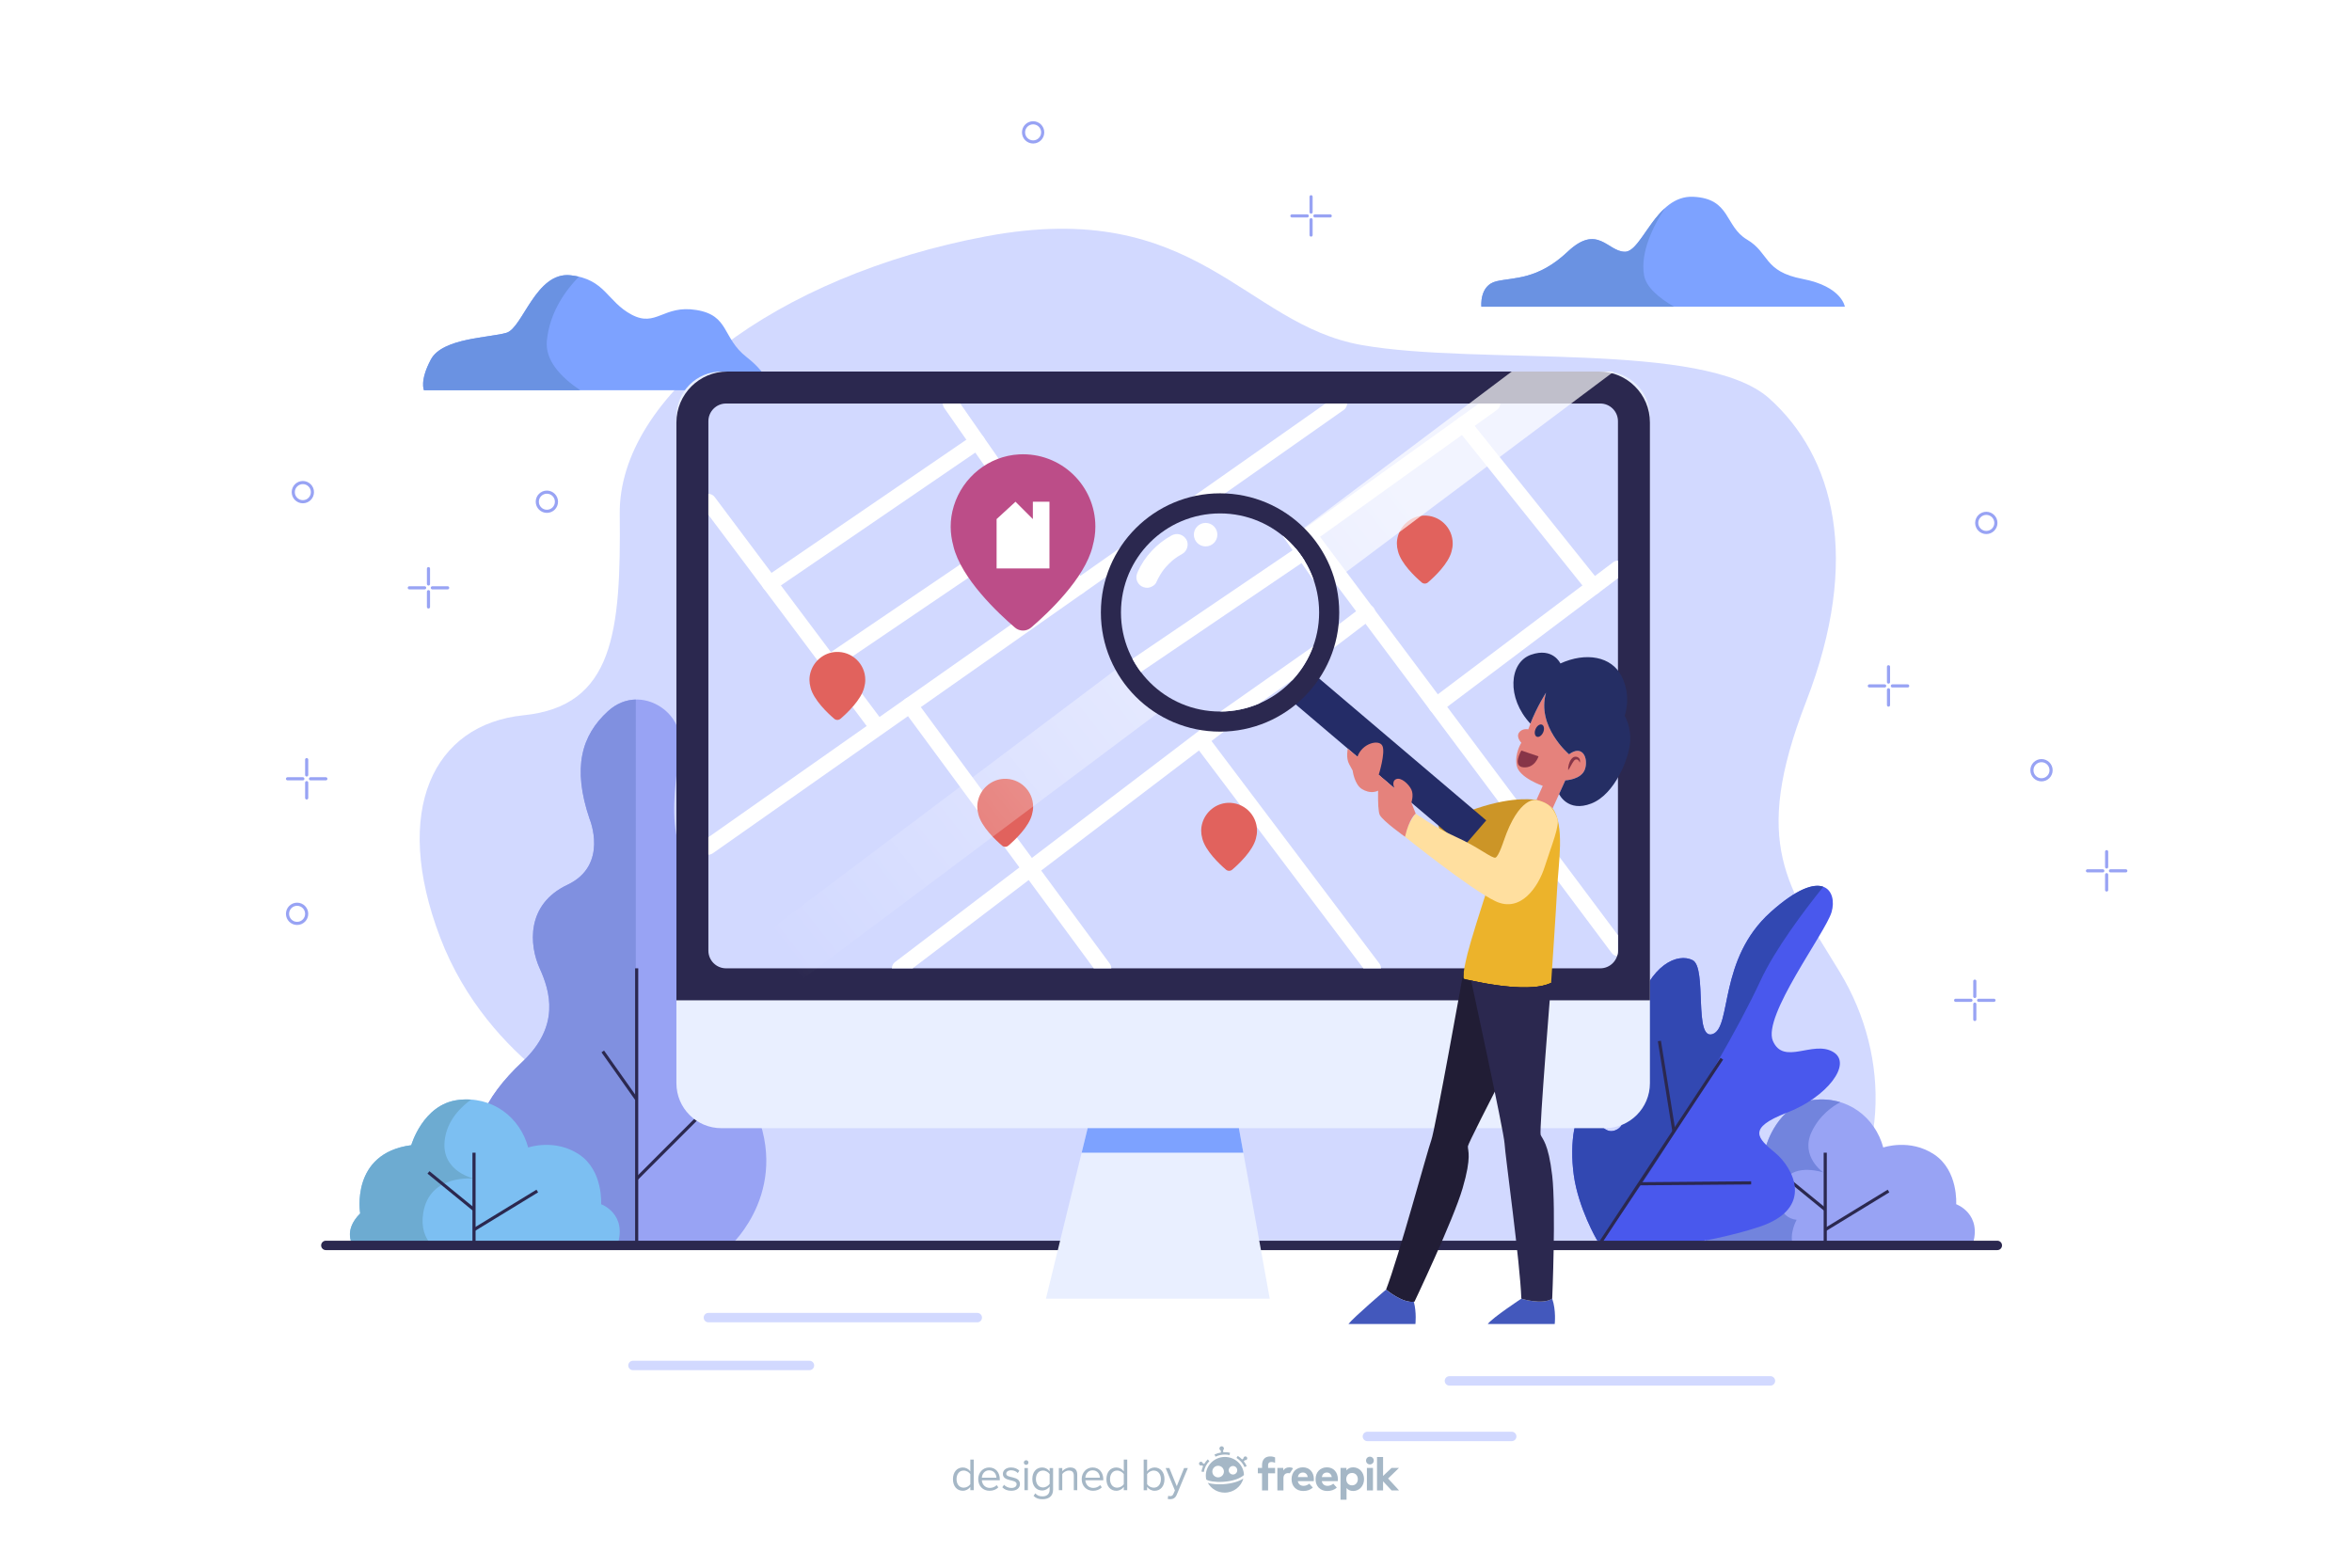 <?xml version="1.0" encoding="utf-8"?>
<!-- Generator: Adobe Illustrator 27.5.0, SVG Export Plug-In . SVG Version: 6.00 Build 0)  -->
<svg version="1.1" xmlns="http://www.w3.org/2000/svg" xmlns:xlink="http://www.w3.org/1999/xlink" x="0px" y="0px"
	 viewBox="0 0 750 500" style="enable-background:new 0 0 750 500;" xml:space="preserve">
<g id="BACKGROUND">
	<rect style="fill:#FFFFFF;" width="750" height="500"/>
</g>
<g id="OBJECTS">
	<path style="fill:#D2D9FF;" d="M193.525,355.674c0,0-37.649-16.044-53.152-56.646c-15.503-40.602-2.215-67.972,26.576-70.897
		c28.79-2.925,31.071-26.548,30.669-64.197s49.797-76.037,116.975-88.586s81.942,28.052,119.592,34.696
		c37.649,6.644,109.256-1.476,129.927,16.979c20.67,18.455,29.529,51.056,11.812,96.766c-17.717,45.71-5.755,58.998,10.78,86.312
		c16.534,27.314,15.796,62.749-7.089,87.11H231.912C231.912,397.211,226.108,379.701,193.525,355.674z"/>
	<g>
		<g>
			<path style="fill:#98A3F4;" d="M544.695,397.211c0,0-3.399-4.532,2.266-10.197c0,0-3.276-19.185,16.287-21.768
				c0,0,3.691-12.919,14.764-14.395c11.073-1.477,19.932,5.537,22.516,15.134c0,0,8.49-2.953,16.241,2.215
				c7.751,5.168,7.013,15.872,7.013,15.872s8.49,3.027,5.168,13.14H544.695z"/>
			<path style="fill:#7284DD;" d="M572.906,389.047c-5.864-0.652-7.167-7.602-3.692-12.815c3.475-5.213,12.195-2.299,12.195-2.299
				s-7.417-5.085-3.725-12.919c2.503-5.311,6.698-8.177,9.144-9.475c-2.7-0.82-5.664-1.107-8.817-0.687
				c-11.073,1.476-14.764,14.395-14.764,14.395c-19.563,2.584-16.287,21.768-16.287,21.768c-5.665,5.665-2.266,10.197-2.266,10.197
				h27.043C570.454,393.358,572.906,389.047,572.906,389.047z"/>
			<line style="fill:none;stroke:#2B284F;stroke-miterlimit:10;" x1="582.026" y1="397.211" x2="582.026" y2="367.641"/>
			<line style="fill:none;stroke:#2B284F;stroke-miterlimit:10;" x1="567.508" y1="373.933" x2="582.026" y2="385.793"/>
			<line style="fill:none;stroke:#2B284F;stroke-miterlimit:10;" x1="582.026" y1="392.191" x2="602.204" y2="379.863"/>
		</g>
		<g>
			<path style="fill:#4958ED;" d="M509.236,395.499c0,0-5.906-10.089-7.382-20.67c-1.476-10.581,0.492-20.916,3.691-20.67
				c3.199,0.246,5.262,9.105,10.382,5.906c5.12-3.199,1.521-22.147,5.859-37.403c4.338-15.257,13.288-18.813,17.963-16.419
				c4.675,2.393,0.246,25.77,6.398,23.556c6.152-2.215,1.723-23.869,18.456-38.88c16.733-15.01,21.408-6.644,19.44,0
				c-1.969,6.644-22.146,33.22-18.701,41.094c3.445,7.874,12.654-0.246,19.123,3.445c6.469,3.691-1.898,14.518-14.693,19.44
				c-12.796,4.922-9.351,8.12-3.691,12.796c5.66,4.675,12.796,17.717-5.168,23.623C542.948,397.222,515.142,400.667,509.236,395.499
				z"/>
			<path style="fill:#3248B2;" d="M510.389,396.256c3.6-4.866,10.443-14.389,18.756-27.3c12.377-19.222,25.083-40.762,32.25-56.218
				c4.692-10.118,14.085-22.537,20.014-29.909c-3-1.101-8.368,0.52-16.806,8.09c-16.733,15.01-12.304,36.665-18.456,38.88
				c-6.152,2.215-1.722-21.162-6.398-23.556c-4.675-2.393-13.625,1.163-17.963,16.419c-4.338,15.257-0.738,34.204-5.859,37.403
				c-5.12,3.199-7.183-5.66-10.382-5.906c-3.199-0.246-5.167,10.089-3.691,20.67c1.476,10.581,7.382,20.67,7.382,20.67
				C509.555,395.778,509.948,396.026,510.389,396.256z"/>
			<line style="fill:none;stroke:#2B284F;stroke-miterlimit:10;" x1="510.389" y1="396.256" x2="549.052" y2="337.672"/>
			<line style="fill:none;stroke:#2B284F;stroke-miterlimit:10;" x1="529.144" y1="332.012" x2="533.804" y2="361.013"/>
			<line style="fill:none;stroke:#2B284F;stroke-miterlimit:10;" x1="522.732" y1="377.552" x2="558.403" y2="377.265"/>
		</g>
	</g>
	<g>
		<path style="fill:#7DA2FF;" d="M135.205,124.464h110.241c0,0,0.492-4.429-7.382-10.581c-7.874-6.152-5.414-13.288-15.995-15.01
			c-10.581-1.723-12.796,5.66-20.67,1.476c-7.874-4.183-8.367-11.319-19.44-12.55c-11.073-1.23-15.257,16.733-20.424,18.332
			c-5.168,1.599-20.424,1.599-24.115,8.49C133.729,121.511,135.205,124.464,135.205,124.464z"/>
		<path style="fill:#7DA2FF;" d="M472.387,97.826h115.9c0,0-0.923-6.46-13.472-8.859c-12.55-2.399-10.52-8.305-17.717-12.55
			c-7.198-4.245-5.168-13.103-17.164-13.657c-11.996-0.554-16.241,17.533-21.777,17.533c-5.537,0-8.674-9.056-18.271-0.006
			c-9.597,9.049-17.164,8.127-22.7,9.419C471.649,90.998,472.387,97.826,472.387,97.826z"/>
		<path style="fill:#6A92E2;" d="M174.386,108.649c0.897-9.143,6.035-16.13,10.212-20.402c-0.81-0.189-1.683-0.342-2.639-0.448
			c-11.073-1.23-15.257,16.733-20.424,18.332c-5.168,1.599-20.424,1.599-24.115,8.49c-3.691,6.89-2.215,9.843-2.215,9.843h49.821
			C178.768,120.259,173.773,114.899,174.386,108.649z"/>
		<path style="fill:#6A92E2;" d="M524.255,87.798c-1.264-7.331,2.914-15.686,6.629-21.395c-5.646,5.141-8.875,13.89-12.727,13.89
			c-5.537,0-8.674-9.056-18.271-0.006c-9.597,9.049-17.164,8.127-22.7,9.419c-5.537,1.292-4.798,8.12-4.798,8.12h61.432
			C528.699,94.844,524.884,91.45,524.255,87.798z"/>
	</g>
	<g>
		<g>
			<path style="fill:#98A3F4;" d="M187.993,261.157c0,0,6.242,14.764-7.046,21.039c-13.288,6.275-12.181,19.329-8.859,26.643
				c3.322,7.315,6.644,18.388-5.537,29.83c-12.181,11.442-18.086,23.254-14.764,39.864c3.322,16.61,14.395,18.677,14.395,18.677
				h66.809c0,0,20.67-18.701,6.275-46.557c-14.395-27.856-14.026-29.566-10.704-41.814c3.322-12.248,3.691-15.939-7.751-30.704
				c-11.442-14.764-2.08-37.28-4.547-45.4c-2.466-8.12-13.909-13.657-22.398-5.906C185.376,234.581,182.489,244.916,187.993,261.157
				z"/>
			<path style="fill:#8090E0;" d="M202.739,223.121c-2.995,0.064-6.092,1.17-8.873,3.709c-8.49,7.751-11.377,18.086-5.873,34.327
				c0,0,6.242,14.764-7.046,21.039c-13.288,6.275-12.181,19.329-8.858,26.643c3.322,7.315,6.644,18.388-5.537,29.83
				c-12.181,11.442-18.086,23.254-14.764,39.864c3.322,16.61,14.395,18.677,14.395,18.677h36.557V223.121z"/>
			<line style="fill:none;stroke:#2B284F;stroke-miterlimit:10;" x1="203.024" y1="397.211" x2="203.024" y2="308.84"/>
			<line style="fill:none;stroke:#2B284F;stroke-miterlimit:10;" x1="192.211" y1="335.348" x2="203.024" y2="350.654"/>
			<line style="fill:none;stroke:#2B284F;stroke-miterlimit:10;" x1="203.024" y1="375.95" x2="225.923" y2="353.025"/>
		</g>
		<g>
			<path style="fill:#7CBFF2;" d="M112.592,397.211c0,0-3.399-4.532,2.266-10.197c0,0-3.276-19.185,16.287-21.768
				c0,0,3.691-12.919,14.764-14.395c11.073-1.477,19.932,5.537,22.516,15.134c0,0,8.49-2.953,16.241,2.215
				c7.751,5.168,7.013,15.872,7.013,15.872s8.49,3.027,5.168,13.14H112.592z"/>
			<path style="fill:#6DABD1;" d="M134.934,387.014c1.955-12.892,16.41-11.064,16.41-11.064s-10.546-2.107-9.568-12.016
				c0.654-6.629,5.388-11.032,8.452-13.223c-1.395-0.093-2.835-0.058-4.319,0.139c-11.073,1.476-14.764,14.395-14.764,14.395
				c-19.563,2.584-16.287,21.768-16.287,21.768c-5.665,5.665-2.266,10.197-2.266,10.197h25.124
				C135.482,394.836,134.248,391.541,134.934,387.014z"/>
			<line style="fill:none;stroke:#2B284F;stroke-miterlimit:10;" x1="151.152" y1="397.211" x2="151.152" y2="367.641"/>
			<line style="fill:none;stroke:#2B284F;stroke-miterlimit:10;" x1="136.634" y1="373.933" x2="151.152" y2="385.793"/>
			<line style="fill:none;stroke:#2B284F;stroke-miterlimit:10;" x1="151.152" y1="392.191" x2="171.33" y2="379.863"/>
		</g>
	</g>
	
		<line style="fill:none;stroke:#2B284F;stroke-width:3;stroke-linecap:round;stroke-miterlimit:10;" x1="103.906" y1="397.211" x2="636.901" y2="397.211"/>
	<g>
		
			<line style="fill:none;stroke:#D2D9FF;stroke-width:3;stroke-linecap:round;stroke-miterlimit:10;" x1="225.889" y1="420.243" x2="311.638" y2="420.243"/>
		
			<line style="fill:none;stroke:#D2D9FF;stroke-width:3;stroke-linecap:round;stroke-miterlimit:10;" x1="201.836" y1="435.5" x2="258.117" y2="435.5"/>
		
			<line style="fill:none;stroke:#D2D9FF;stroke-width:3;stroke-linecap:round;stroke-miterlimit:10;" x1="462.189" y1="440.422" x2="564.555" y2="440.422"/>
		
			<line style="fill:none;stroke:#D2D9FF;stroke-width:3;stroke-linecap:round;stroke-miterlimit:10;" x1="436.031" y1="458.139" x2="482.055" y2="458.139"/>
	</g>
	<g>
		<g>
			<path style="fill:#E9EFFF;" d="M511.787,359.823H230.029c-7.918,0-14.337-6.419-14.337-14.337V132.839
				c0-7.918,6.419-14.337,14.337-14.337h281.758c7.918,0,14.337,6.419,14.337,14.337v212.647
				C526.124,353.404,519.705,359.823,511.787,359.823z"/>
			<path style="fill:#2B284F;" d="M526.124,319.036V134.745c0-8.971-7.272-16.243-16.243-16.243H231.936
				c-8.971,0-16.243,7.272-16.243,16.243v184.291H526.124z"/>
			<path style="fill:#D2D9FF;" d="M510.286,308.84H231.531c-3.116,0-5.642-2.526-5.642-5.642V134.34
				c0-3.116,2.526-5.642,5.642-5.642h278.755c3.116,0,5.642,2.526,5.642,5.642v168.857
				C515.928,306.314,513.402,308.84,510.286,308.84z"/>
			<g>
				<defs>
					<path id="SVGID_1_" d="M510.286,308.84H231.531c-3.116,0-5.642-2.526-5.642-5.642V134.34c0-3.116,2.526-5.642,5.642-5.642
						h278.755c3.116,0,5.642,2.526,5.642,5.642v168.857C515.928,306.314,513.402,308.84,510.286,308.84z"/>
				</defs>
				<clipPath id="SVGID_00000158003384727550764440000017636425612270834316_">
					<use xlink:href="#SVGID_1_"  style="overflow:visible;"/>
				</clipPath>
				<g style="clip-path:url(#SVGID_00000158003384727550764440000017636425612270834316_);">
					
						<line style="fill:none;stroke:#FFFFFF;stroke-width:5;stroke-linecap:round;stroke-linejoin:round;stroke-miterlimit:10;" x1="225.889" y1="160.021" x2="279.477" y2="231.538"/>
					
						<line style="fill:none;stroke:#FFFFFF;stroke-width:5;stroke-linecap:round;stroke-linejoin:round;stroke-miterlimit:10;" x1="225.889" y1="270.082" x2="427.048" y2="128.699"/>
					
						<line style="fill:none;stroke:#FFFFFF;stroke-width:5;stroke-linecap:round;stroke-linejoin:round;stroke-miterlimit:10;" x1="303.15" y1="128.699" x2="343.867" y2="187.162"/>
					
						<line style="fill:none;stroke:#FFFFFF;stroke-width:5;stroke-linecap:round;stroke-linejoin:round;stroke-miterlimit:10;" x1="245.452" y1="186.13" x2="311.638" y2="140.886"/>
					
						<line style="fill:none;stroke:#FFFFFF;stroke-width:5;stroke-linecap:round;stroke-linejoin:round;stroke-miterlimit:10;" x1="264.385" y1="211.396" x2="329.826" y2="167.002"/>
					
						<line style="fill:none;stroke:#FFFFFF;stroke-width:5;stroke-linecap:round;stroke-linejoin:round;stroke-miterlimit:10;" x1="286.909" y1="308.84" x2="436.031" y2="195.344"/>
					
						<line style="fill:none;stroke:#FFFFFF;stroke-width:5;stroke-linecap:round;stroke-linejoin:round;stroke-miterlimit:10;" x1="290.099" y1="224.952" x2="351.873" y2="308.84"/>
					
						<line style="fill:none;stroke:#FFFFFF;stroke-width:5;stroke-linecap:round;stroke-linejoin:round;stroke-miterlimit:10;" x1="383.033" y1="236.131" x2="437.875" y2="308.84"/>
					
						<polyline style="fill:none;stroke:#FFFFFF;stroke-width:5;stroke-linecap:round;stroke-linejoin:round;stroke-miterlimit:10;" points="
						475.894,128.699 417.402,170.664 515.928,302.448 					"/>
					
						<line style="fill:none;stroke:#FFFFFF;stroke-width:5;stroke-linecap:round;stroke-linejoin:round;stroke-miterlimit:10;" x1="457.99" y1="224.952" x2="515.928" y2="181.306"/>
					
						<line style="fill:none;stroke:#FFFFFF;stroke-width:5;stroke-linecap:round;stroke-linejoin:round;stroke-miterlimit:10;" x1="466.649" y1="135.331" x2="508.155" y2="187.162"/>
				</g>
			</g>
			<polygon style="fill:#E9EFFF;" points="346.828,359.823 333.52,414.206 404.897,414.206 395.059,359.823 			"/>
			<polygon style="fill:#7DA2FF;" points="346.828,359.823 344.915,367.641 396.473,367.641 395.059,359.823 			"/>
		</g>
		<g>
			<path style="fill:#BC4D88;" d="M349.289,167.957c0-13.161-11.021-23.748-24.337-23.035c-9.627,0.515-17.952,7.219-20.793,16.431
				c-1.407,4.563-1.238,8.9-0.131,12.844h-0.017c2.511,10.348,14.324,21.415,19.624,25.957c1.49,1.277,3.678,1.277,5.168,0
				c5.3-4.542,17.114-15.609,19.624-25.957h-0.017C348.969,172.21,349.289,170.122,349.289,167.957z"/>
			<path style="fill:#E1625D;" d="M329.439,257.29c0-5.078-4.252-9.162-9.39-8.887c-3.714,0.199-6.926,2.785-8.022,6.339
				c-0.543,1.76-0.478,3.434-0.05,4.956h-0.007c0.969,3.992,5.527,8.262,7.571,10.014c0.575,0.493,1.419,0.493,1.994,0
				c2.045-1.752,6.603-6.022,7.571-10.014h-0.006C329.316,258.931,329.439,258.125,329.439,257.29z"/>
			<path style="fill:#E1625D;" d="M463.236,173.338c0-5.078-4.252-9.162-9.39-8.888c-3.714,0.199-6.926,2.785-8.022,6.339
				c-0.543,1.76-0.478,3.434-0.05,4.956h-0.006c0.969,3.992,5.527,8.262,7.571,10.015c0.575,0.493,1.419,0.493,1.994,0
				c2.045-1.752,6.603-6.022,7.571-10.015h-0.007C463.112,174.979,463.236,174.173,463.236,173.338z"/>
			<path style="fill:#E1625D;" d="M400.834,264.95c0-5.078-4.252-9.162-9.39-8.887c-3.714,0.199-6.926,2.785-8.022,6.339
				c-0.543,1.76-0.478,3.434-0.05,4.956h-0.006c0.969,3.992,5.527,8.262,7.571,10.014c0.575,0.493,1.419,0.493,1.994,0
				c2.045-1.752,6.603-6.022,7.571-10.014h-0.006C400.711,266.591,400.834,265.786,400.834,264.95z"/>
			<path style="fill:#E1625D;" d="M275.918,216.824c0-5.078-4.252-9.162-9.39-8.887c-3.714,0.199-6.926,2.785-8.022,6.339
				c-0.543,1.76-0.478,3.434-0.05,4.956h-0.007c0.969,3.992,5.527,8.262,7.571,10.015c0.575,0.493,1.419,0.493,1.994,0
				c2.045-1.752,6.603-6.022,7.571-10.015h-0.006C275.795,218.464,275.918,217.659,275.918,216.824z"/>
			<polygon style="fill:#FFFFFF;" points="329.357,160.021 329.357,165.558 323.82,160.021 317.792,165.558 317.792,181.306 
				334.648,181.306 334.648,168.265 334.648,165.558 334.648,160.021 			"/>
		</g>
		
			<linearGradient id="SVGID_00000163758879380233508540000015962509174007945099_" gradientUnits="userSpaceOnUse" x1="443.765" y1="157.232" x2="251.765" y2="307.53">
			<stop  offset="0" style="stop-color:#FFFFFF;stop-opacity:0.7"/>
			<stop  offset="1" style="stop-color:#FFFFFF;stop-opacity:0"/>
		</linearGradient>
		<polygon style="fill:url(#SVGID_00000163758879380233508540000015962509174007945099_);" points="215.692,319.036 
			482.055,118.502 514.616,118.502 246.889,319.036 		"/>
	</g>
	<g>
		<g>
			
				<line style="fill:none;stroke:#98A3F4;stroke-linecap:round;stroke-linejoin:round;stroke-miterlimit:10;" x1="418.071" y1="62.748" x2="418.071" y2="67.636"/>
			
				<line style="fill:none;stroke:#98A3F4;stroke-linecap:round;stroke-linejoin:round;stroke-miterlimit:10;" x1="418.071" y1="70.085" x2="418.071" y2="74.973"/>
			
				<line style="fill:none;stroke:#98A3F4;stroke-linecap:round;stroke-linejoin:round;stroke-miterlimit:10;" x1="424.183" y1="68.861" x2="419.295" y2="68.861"/>
			
				<line style="fill:none;stroke:#98A3F4;stroke-linecap:round;stroke-linejoin:round;stroke-miterlimit:10;" x1="416.847" y1="68.861" x2="411.959" y2="68.861"/>
		</g>
		<path style="fill:none;stroke:#98A3F4;stroke-linecap:round;stroke-linejoin:round;stroke-miterlimit:10;" d="M332.495,42.219
			c0,1.688-1.368,3.056-3.056,3.056c-1.688,0-3.056-1.368-3.056-3.056c0-1.688,1.368-3.056,3.056-3.056
			C331.127,39.163,332.495,40.531,332.495,42.219z"/>
	</g>
	<g>
		<g>
			
				<line style="fill:none;stroke:#98A3F4;stroke-linecap:round;stroke-linejoin:round;stroke-miterlimit:10;" x1="602.204" y1="212.657" x2="602.204" y2="217.545"/>
			
				<line style="fill:none;stroke:#98A3F4;stroke-linecap:round;stroke-linejoin:round;stroke-miterlimit:10;" x1="602.204" y1="219.993" x2="602.204" y2="224.882"/>
			
				<line style="fill:none;stroke:#98A3F4;stroke-linecap:round;stroke-linejoin:round;stroke-miterlimit:10;" x1="608.317" y1="218.769" x2="603.428" y2="218.769"/>
			
				<line style="fill:none;stroke:#98A3F4;stroke-linecap:round;stroke-linejoin:round;stroke-miterlimit:10;" x1="600.98" y1="218.769" x2="596.092" y2="218.769"/>
		</g>
		<g>
			
				<line style="fill:none;stroke:#98A3F4;stroke-linecap:round;stroke-linejoin:round;stroke-miterlimit:10;" x1="629.72" y1="312.924" x2="629.72" y2="317.813"/>
			
				<line style="fill:none;stroke:#98A3F4;stroke-linecap:round;stroke-linejoin:round;stroke-miterlimit:10;" x1="629.72" y1="320.26" x2="629.72" y2="325.149"/>
			
				<line style="fill:none;stroke:#98A3F4;stroke-linecap:round;stroke-linejoin:round;stroke-miterlimit:10;" x1="635.832" y1="319.036" x2="630.944" y2="319.036"/>
			
				<line style="fill:none;stroke:#98A3F4;stroke-linecap:round;stroke-linejoin:round;stroke-miterlimit:10;" x1="628.496" y1="319.036" x2="623.608" y2="319.036"/>
		</g>
		<g>
			
				<line style="fill:none;stroke:#98A3F4;stroke-linecap:round;stroke-linejoin:round;stroke-miterlimit:10;" x1="671.76" y1="271.63" x2="671.76" y2="276.518"/>
			
				<line style="fill:none;stroke:#98A3F4;stroke-linecap:round;stroke-linejoin:round;stroke-miterlimit:10;" x1="671.76" y1="278.966" x2="671.76" y2="283.854"/>
			
				<line style="fill:none;stroke:#98A3F4;stroke-linecap:round;stroke-linejoin:round;stroke-miterlimit:10;" x1="677.873" y1="277.742" x2="672.984" y2="277.742"/>
			
				<line style="fill:none;stroke:#98A3F4;stroke-linecap:round;stroke-linejoin:round;stroke-miterlimit:10;" x1="670.536" y1="277.742" x2="665.648" y2="277.742"/>
		</g>
		<path style="fill:none;stroke:#98A3F4;stroke-linecap:round;stroke-linejoin:round;stroke-miterlimit:10;" d="M654.044,245.655
			c0,1.688-1.368,3.056-3.056,3.056c-1.688,0-3.056-1.368-3.056-3.056s1.368-3.056,3.056-3.056
			C652.675,242.598,654.044,243.967,654.044,245.655z"/>
		<path style="fill:none;stroke:#98A3F4;stroke-linecap:round;stroke-linejoin:round;stroke-miterlimit:10;" d="M636.444,166.779
			c0,1.688-1.368,3.056-3.056,3.056c-1.688,0-3.056-1.368-3.056-3.056c0-1.688,1.368-3.056,3.056-3.056
			C635.076,163.723,636.444,165.092,636.444,166.779z"/>
	</g>
	<g>
		<g>
			
				<line style="fill:none;stroke:#98A3F4;stroke-linecap:round;stroke-linejoin:round;stroke-miterlimit:10;" x1="136.634" y1="181.362" x2="136.634" y2="186.251"/>
			
				<line style="fill:none;stroke:#98A3F4;stroke-linecap:round;stroke-linejoin:round;stroke-miterlimit:10;" x1="136.634" y1="188.699" x2="136.634" y2="193.587"/>
			
				<line style="fill:none;stroke:#98A3F4;stroke-linecap:round;stroke-linejoin:round;stroke-miterlimit:10;" x1="142.746" y1="187.475" x2="137.858" y2="187.475"/>
			
				<line style="fill:none;stroke:#98A3F4;stroke-linecap:round;stroke-linejoin:round;stroke-miterlimit:10;" x1="135.41" y1="187.475" x2="130.522" y2="187.475"/>
		</g>
		<g>
			
				<line style="fill:none;stroke:#98A3F4;stroke-linecap:round;stroke-linejoin:round;stroke-miterlimit:10;" x1="97.794" y1="242.277" x2="97.794" y2="247.165"/>
			
				<line style="fill:none;stroke:#98A3F4;stroke-linecap:round;stroke-linejoin:round;stroke-miterlimit:10;" x1="97.794" y1="249.613" x2="97.794" y2="254.502"/>
			
				<line style="fill:none;stroke:#98A3F4;stroke-linecap:round;stroke-linejoin:round;stroke-miterlimit:10;" x1="103.906" y1="248.389" x2="99.018" y2="248.389"/>
			
				<line style="fill:none;stroke:#98A3F4;stroke-linecap:round;stroke-linejoin:round;stroke-miterlimit:10;" x1="96.57" y1="248.389" x2="91.682" y2="248.389"/>
		</g>
		<path style="fill:none;stroke:#98A3F4;stroke-linecap:round;stroke-linejoin:round;stroke-miterlimit:10;" d="M97.794,291.455
			c0,1.688-1.368,3.056-3.056,3.056c-1.688,0-3.056-1.368-3.056-3.056c0-1.688,1.368-3.056,3.056-3.056
			C96.426,288.399,97.794,289.768,97.794,291.455z"/>
		<path style="fill:none;stroke:#98A3F4;stroke-linecap:round;stroke-linejoin:round;stroke-miterlimit:10;" d="M99.626,156.965
			c0,1.688-1.368,3.056-3.056,3.056s-3.056-1.368-3.056-3.056c0-1.688,1.368-3.056,3.056-3.056S99.626,155.277,99.626,156.965z"/>
		<path style="fill:none;stroke:#98A3F4;stroke-linecap:round;stroke-linejoin:round;stroke-miterlimit:10;" d="M177.443,160.021
			c0,1.688-1.368,3.056-3.056,3.056c-1.688,0-3.056-1.368-3.056-3.056c0-1.688,1.368-3.056,3.056-3.056
			C176.074,156.965,177.443,158.333,177.443,160.021z"/>
	</g>
	<g>
		<path style="fill:#E5827C;" d="M492.996,220.924c0,0-3.568,5.537-5.66,11.689c0,0-1.938-0.431-2.953,1.046
			c-1.015,1.477,0.738,3.23,0.738,3.23s-2.215,3.414-1.476,7.29c0.738,3.876,8.305,6.459,8.305,6.459l-2.03,4.522
			c0,0,3.691,0.923,5.167,2.676l4.06-8.951c0,0,5.168-0.184,6.275-3.599c1.107-3.414-0.738-7.936-5.075-4.706
			C500.347,240.579,489.889,231.813,492.996,220.924z"/>
		<path style="fill:#252E64;" d="M518.064,228.306c0,0,2.307-6.09-0.923-12.55c-3.23-6.459-11.442-7.844-19.563-4.152
			c0,0-2.399-5.26-9.412-2.768c-6.961,2.473-7.82,13.762-0.162,21.96c2.103-5.383,4.991-9.872,4.991-9.872
			c-3.107,10.889,7.351,19.655,7.351,19.655c4.337-3.23,6.183,1.292,5.075,4.706c-1.107,3.414-6.275,3.599-6.275,3.599l-1.981,4.368
			l0,0c0,0,2.719,5.967,10.286,3.014c7.567-2.953,11.996-14.488,12.365-19.563C520.187,231.628,518.064,228.306,518.064,228.306z"/>
		<path style="fill:#ECB32B;" d="M489.92,255.159c0,0-4.177-0.092-6.426,3.137c-2.249,3.23-13.691,38.387-15.536,45.862
			c-1.846,7.474-1.2,8.028-1.2,8.028s20.004,5.168,27.858,1.292c0,0,1.579-23.069,1.948-30.451
			c0.369-7.382,2.491-19.844-1.476-25.192C495.087,257.835,492.965,255.621,489.92,255.159z"/>
		<path style="fill:#211D35;" d="M466.758,312.187c0,0-0.242-0.216-0.002-2.109l-0.108-0.013c0,0-8.967,50.106-10.239,53.576
			c-1.273,3.47-10.311,37.039-14.422,47.668c0,0,5.302,4.513,9.06,3.846c0,0,12.332-25.899,15.334-36.119
			c3.002-10.221,1.623-12.009,1.699-13.447c0.076-1.438,26.535-52.109,26.535-52.109
			C486.762,317.354,466.758,312.187,466.758,312.187z"/>
		<path style="fill:#4358BC;" d="M441.987,411.307c0,0-10.387,8.875-11.987,10.966h21.347c0,0,0.408-3.618-0.511-7.1
			C447.094,415.645,441.987,411.307,441.987,411.307z"/>
		<path style="fill:#4358BC;" d="M494.964,414.206c-3.199,2.082-9.843,0-9.843,0s-9.105,5.977-10.704,8.068h21.347
			C495.764,422.274,496.256,417.949,494.964,414.206z"/>
		<path style="fill:#CC9527;" d="M489.92,255.159c0,0-6.644-1.507-19.071,2.676c-12.427,4.183-12.427,4.183-12.427,4.183
			s0.861,7.259,6.521,10.95c5.66,3.691,17.12,4.552,19.018,2.092C485.86,272.6,489.92,255.159,489.92,255.159z"/>
		<g>
			<path style="fill:#873548;" d="M503.761,243.255c-0.202-0.589-0.566-1.022-0.952-1.04c-0.202-0.02-0.443,0.003-0.537,0.085
				c-0.141,0.066-0.307,0.255-0.451,0.444c-0.307,0.398-0.568,0.895-0.85,1.387c-0.276,0.499-0.555,1.011-0.901,1.524
				c-0.056-0.619,0.022-1.223,0.176-1.811c0.153-0.591,0.391-1.163,0.781-1.706c0.227-0.253,0.449-0.534,0.855-0.697
				c0.439-0.154,0.82-0.118,1.171,0.037c0.365,0.151,0.647,0.486,0.736,0.819C503.883,242.633,503.87,242.961,503.761,243.255z"/>
		</g>
		<path style="fill:#873548;" d="M485.121,239.38l5.475,1.846c0,0-1.107,3.814-4.798,3.507S485.121,239.38,485.121,239.38z"/>
		<path style="fill:#252E64;" d="M492.087,233.57c-0.46,1.06-1.376,1.683-2.046,1.392c-0.67-0.291-0.841-1.385-0.381-2.445
			c0.46-1.06,1.376-1.683,2.046-1.392S492.546,232.51,492.087,233.57z"/>
		<polygon style="fill:#242C67;" points="473.925,261.649 419.235,215.203 411.959,223.635 466.649,270.082 		"/>
		<path style="fill:#FFDF9F;" d="M489.92,255.159c0,0-5.492-1.437-10.458,13.152c0,0-1.538,4.75-2.553,5.211
			c-1.015,0.461-5.537-3.414-12.55-6.552c-7.013-3.138-12.919-7.475-12.919-7.475s-3.23,3.968-3.414,7.382
			c0,0,20.855,16.795,28.883,20.578c8.028,3.783,13.657-4.614,15.687-11.073c2.03-6.459,4.917-13.188,3.968-15.46
			C495.614,258.651,494.534,256.082,489.92,255.159z"/>
		<path style="fill:#E5827C;" d="M429.785,238.774c0,0-0.676,2.911,0.431,4.942c1.107,2.031,1.107,2.031,1.107,2.031
			s0.554,4.429,2.953,5.906c2.399,1.477,5.52,1.621,8.204-2.096l-2.846-2.417c0,0,2.208-7.022,1.193-9.236
			c-1.015-2.215-6.462-0.904-7.983,3.47L429.785,238.774z"/>
		<path style="fill:#E5827C;" d="M448.026,266.878c0,0-7.013-4.983-8.028-6.921c-1.015-1.938-0.363-12.818-0.363-12.818l5.027,4.269
			c0,0-1.065-2.156,0.503-2.894s4.06,1.569,4.891,3.322c0.831,1.753,0,4.153,0,4.153l1.384,3.506
			C451.44,259.496,449.41,260.88,448.026,266.878z"/>
		<path style="fill:#2B284F;" d="M491.273,361.924c-0.492-1.353,3.342-48.446,3.342-48.446c-6.208,3.063-19.998,0.478-25.509-0.74
			c0,0.001,10.478,48.263,10.663,51.954c0.185,3.691,4.983,38.123,5.352,49.513c0,0,6.644,2.082,9.843,0c0,0,1.23-28.658,0-39.24
			C493.734,364.385,491.765,363.277,491.273,361.924z"/>
		<g>
			<circle style="fill:#2B284F;" cx="389.046" cy="195.344" r="38.002"/>
			<circle style="fill:#D2D9FF;" cx="389.046" cy="195.344" r="31.594"/>
			<g>
				<defs>
					<circle id="SVGID_00000085229497638232302310000017880447649411834779_" cx="389.046" cy="195.344" r="31.594"/>
				</defs>
				<clipPath id="SVGID_00000088109110561850777950000014572305308415580569_">
					<use xlink:href="#SVGID_00000085229497638232302310000017880447649411834779_"  style="overflow:visible;"/>
				</clipPath>
				<g style="clip-path:url(#SVGID_00000088109110561850777950000014572305308415580569_);">
					
						<line style="fill:none;stroke:#FFFFFF;stroke-width:5;stroke-linecap:round;stroke-linejoin:round;stroke-miterlimit:10;" x1="293.77" y1="167.941" x2="356.622" y2="251.821"/>
					
						<line style="fill:none;stroke:#FFFFFF;stroke-width:5;stroke-linecap:round;stroke-linejoin:round;stroke-miterlimit:10;" x1="293.77" y1="297.028" x2="529.704" y2="131.204"/>
					
						<line style="fill:none;stroke:#FFFFFF;stroke-width:5;stroke-linecap:round;stroke-linejoin:round;stroke-miterlimit:10;" x1="384.388" y1="131.204" x2="432.143" y2="199.774"/>
					
						<line style="fill:none;stroke:#FFFFFF;stroke-width:5;stroke-linecap:round;stroke-linejoin:round;stroke-miterlimit:10;" x1="316.715" y1="198.563" x2="394.343" y2="145.498"/>
					
						<line style="fill:none;stroke:#FFFFFF;stroke-width:5;stroke-linecap:round;stroke-linejoin:round;stroke-miterlimit:10;" x1="338.921" y1="228.197" x2="415.675" y2="176.129"/>
					
						<line style="fill:none;stroke:#FFFFFF;stroke-width:5;stroke-linecap:round;stroke-linejoin:round;stroke-miterlimit:10;" x1="365.339" y1="342.486" x2="540.239" y2="209.371"/>
					
						<line style="fill:none;stroke:#FFFFFF;stroke-width:5;stroke-linecap:round;stroke-linejoin:round;stroke-miterlimit:10;" x1="369.08" y1="244.097" x2="441.533" y2="342.486"/>
					
						<line style="fill:none;stroke:#FFFFFF;stroke-width:5;stroke-linecap:round;stroke-linejoin:round;stroke-miterlimit:10;" x1="478.08" y1="257.208" x2="542.403" y2="342.486"/>
					
						<polyline style="fill:none;stroke:#FFFFFF;stroke-width:5;stroke-linecap:round;stroke-linejoin:round;stroke-miterlimit:10;" points="
						586.993,131.204 518.39,180.424 633.948,334.989 					"/>
					
						<line style="fill:none;stroke:#FFFFFF;stroke-width:5;stroke-linecap:round;stroke-linejoin:round;stroke-miterlimit:10;" x1="565.994" y1="244.097" x2="633.948" y2="192.906"/>
					
						<line style="fill:none;stroke:#FFFFFF;stroke-width:5;stroke-linecap:round;stroke-linejoin:round;stroke-miterlimit:10;" x1="576.15" y1="138.984" x2="624.831" y2="199.774"/>
				</g>
			</g>
			<g>
				<path style="fill:#FFFFFF;" d="M373.601,170.773c-4.679,2.544-8.618,6.704-10.785,11.579c-0.384,0.863-0.604,1.671-0.343,2.619
					c0.217,0.788,0.827,1.643,1.562,2.031c0.789,0.417,1.744,0.626,2.619,0.343c0.788-0.255,1.68-0.771,2.031-1.562
					c0.723-1.625,1.638-3.15,2.725-4.557c-0.177,0.229-0.354,0.459-0.531,0.688c1.131-1.442,2.427-2.738,3.871-3.867
					c-0.229,0.177-0.459,0.354-0.688,0.531c0.939-0.723,1.929-1.369,2.97-1.936c1.564-0.85,2.193-3.14,1.219-4.65
					C377.228,170.406,375.274,169.863,373.601,170.773L373.601,170.773z"/>
			</g>
			<path style="fill:#FFFFFF;" d="M388.19,170.525c0,2.069-1.677,3.746-3.746,3.746c-2.069,0-3.746-1.677-3.746-3.746
				s1.677-3.746,3.746-3.746C386.513,166.779,388.19,168.456,388.19,170.525z"/>
		</g>
	</g>
</g>
<g id="DESIGNED_BY_FREEPIK">
	<g>
		<g id="XMLID_319_">
			<g id="XMLID_338_">
				<path id="XMLID_346_" style="fill:#A5B7C6;" d="M385.104,465.465c-0.432,0.443-0.803,0.931-1.108,1.453l-0.465-0.241
					c-0.067-0.298-0.349-0.503-0.659-0.466c-0.331,0.039-0.568,0.339-0.529,0.67c0.039,0.331,0.339,0.568,0.67,0.529
					c0.066-0.008,0.127-0.026,0.184-0.052l0.451,0.234c-0.251,0.554-0.433,1.139-0.539,1.744l0.747,0.132
					c0.23-1.306,0.85-2.507,1.792-3.473L385.104,465.465z"/>
				<path id="XMLID_345_" style="fill:#A5B7C6;" d="M390.592,463.163c-0.171,0-0.341,0.006-0.51,0.017l-0.074-0.626
					c0.188-0.149,0.296-0.389,0.266-0.645c-0.046-0.393-0.402-0.674-0.795-0.628c-0.393,0.046-0.674,0.402-0.628,0.795
					c0.03,0.254,0.189,0.461,0.404,0.564l0.074,0.624c-0.714,0.116-1.403,0.332-2.06,0.646l0.327,0.684
					c0.934-0.447,1.942-0.673,2.995-0.673c0.496,0,0.993,0.053,1.475,0.158l0.161-0.741
					C391.692,463.222,391.142,463.163,390.592,463.163z"/>
				<path id="XMLID_344_" style="fill:#A5B7C6;" d="M397.194,465.711c0.331-0.04,0.566-0.341,0.526-0.672
					c-0.04-0.331-0.341-0.566-0.672-0.526c-0.309,0.038-0.535,0.304-0.53,0.609l-0.416,0.363c-0.418-0.43-0.889-0.813-1.408-1.139
					l-0.404,0.641c1.134,0.715,2.021,1.726,2.563,2.925l0.69-0.313c-0.251-0.554-0.567-1.072-0.942-1.545l0.402-0.351
					C397.065,465.716,397.129,465.719,397.194,465.711z"/>
				<path id="XMLID_343_" style="fill:#A5B7C6;" d="M390.044,473.372c-0.386,0.023-0.775,0.035-1.157,0.035
					c-0.88,0-1.733-0.061-2.478-0.179c-0.39-0.062-0.846-0.155-1.27-0.292c1.046,1.861,3.069,3.125,5.388,3.125
					c2.855,0,5.262-1.916,5.95-4.504c-0.682,0.449-1.505,0.825-2.459,1.123C392.839,473.047,391.463,473.286,390.044,473.372z"/>
				<path id="XMLID_339_" style="fill:#A5B7C6;" d="M390.592,464.68c-3.352,0-6.08,2.666-6.08,5.943
					c0,0.426,0.046,0.849,0.137,1.261c0.673,0.483,2.706,0.89,5.348,0.731c2.879-0.173,5.297-0.957,6.672-2.159
					c-0.006-0.195-0.021-0.39-0.045-0.582C396.244,466.913,393.65,464.68,390.592,464.68z M388.432,471.194
					c-1.02,0-1.85-0.83-1.85-1.85c0-1.02,0.83-1.85,1.85-1.85c1.02,0,1.85,0.83,1.85,1.85
					C390.282,470.365,389.452,471.194,388.432,471.194z M393.17,470.286c-0.75,0-1.36-0.61-1.36-1.36s0.61-1.361,1.36-1.361
					c0.75,0,1.361,0.61,1.361,1.361S393.92,470.286,393.17,470.286z"/>
			</g>
			<path id="XMLID_336_" style="fill:#A5B7C6;" d="M406.595,466.547c-0.295-0.116-0.805-0.309-1.382-0.237
				c-0.551,0.069-0.844,0.341-0.844,1.007v0.866h2.228v1.717h-2.228v5.455h-1.932v-5.455h-1.34v-1.717h1.34v-0.888
				c0-1.68,0.896-2.783,2.568-2.783c0.643,0,1.157,0.122,1.59,0.308L406.595,466.547z"/>
			<path id="XMLID_334_" style="fill:#A5B7C6;" d="M411.298,469.879c-0.177-0.03-0.358-0.046-0.526-0.046
				c-0.896,0-1.51,0.548-1.51,1.614v3.908h-1.932v-7.172h1.873v0.785c0.451-0.673,1.14-0.977,2.021-0.977
				c0.414,0,0.848,0.128,1.094,0.337L411.298,469.879z"/>
			<path id="XMLID_331_" style="fill:#A5B7C6;" d="M418.965,471.757c0,0.222-0.015,0.489-0.037,0.651h-5.085
				c0.207,1.036,0.933,1.488,1.843,1.488c0.622,0,1.295-0.252,1.813-0.688l1.133,1.243c-0.814,0.748-1.85,1.088-3.057,1.088
				c-2.198,0-3.723-1.495-3.723-3.753c0-2.258,1.48-3.797,3.627-3.797C417.544,467.99,418.958,469.522,418.965,471.757z
				 M413.851,471.091h3.175c-0.177-0.918-0.733-1.436-1.562-1.436C414.554,469.655,414.021,470.203,413.851,471.091z"/>
			<path id="XMLID_328_" style="fill:#A5B7C6;" d="M426.618,471.757c0,0.222-0.015,0.489-0.037,0.651h-5.085
				c0.207,1.036,0.933,1.488,1.843,1.488c0.622,0,1.295-0.252,1.814-0.688l1.132,1.243c-0.814,0.748-1.85,1.088-3.057,1.088
				c-2.198,0-3.723-1.495-3.723-3.753c0-2.258,1.48-3.797,3.627-3.797C425.197,467.99,426.611,469.522,426.618,471.757z
				 M421.504,471.091h3.175c-0.178-0.918-0.733-1.436-1.562-1.436C422.207,469.655,421.674,470.203,421.504,471.091z"/>
			<path id="XMLID_325_" style="fill:#A5B7C6;" d="M434.964,471.764c0,2.154-1.495,3.775-3.471,3.775
				c-0.962,0-1.643-0.378-2.109-0.933v3.708h-1.924v-10.133h1.887v0.792c0.466-0.585,1.155-0.984,2.139-0.984
				C433.469,467.99,434.964,469.61,434.964,471.764z M429.287,471.764c0,1.132,0.748,1.976,1.843,1.976
				c1.14,0,1.85-0.881,1.85-1.976c0-1.095-0.71-1.976-1.85-1.976C430.035,469.788,429.287,470.632,429.287,471.764z"/>
			<path id="XMLID_322_" style="fill:#A5B7C6;" d="M438.068,465.836c0,0.696-0.54,1.229-1.236,1.229
				c-0.696,0-1.229-0.533-1.229-1.229c0-0.696,0.533-1.243,1.229-1.243C437.527,464.592,438.068,465.14,438.068,465.836z
				 M437.809,475.354h-1.932v-7.172h1.932V475.354z"/>
			<path id="XMLID_320_" style="fill:#A5B7C6;" d="M441.032,470.736l2.701-2.554h2.368l-3.479,3.375l3.501,3.797h-2.376
				l-2.716-2.901v2.901H439.1v-10.658h1.932V470.736z"/>
		</g>
		<g>
			<path style="fill:#A5B7C6;" d="M309.412,475.289v-1.055c-0.527,0.718-1.391,1.23-2.387,1.23c-1.846,0-3.149-1.406-3.149-3.706
				c0-2.256,1.289-3.721,3.149-3.721c0.952,0,1.816,0.469,2.387,1.245v-3.765h1.099v9.77H309.412z M309.412,473.37v-3.208
				c-0.395-0.615-1.245-1.143-2.124-1.143c-1.421,0-2.27,1.172-2.27,2.739c0,1.567,0.85,2.724,2.27,2.724
				C308.168,474.483,309.017,473.986,309.412,473.37z"/>
			<path style="fill:#A5B7C6;" d="M311.932,471.744c0-2.051,1.465-3.706,3.486-3.706c2.139,0,3.398,1.67,3.398,3.794v0.279h-5.727
				c0.088,1.333,1.026,2.446,2.549,2.446c0.805,0,1.626-0.322,2.182-0.894l0.527,0.718c-0.703,0.703-1.655,1.084-2.812,1.084
				C313.44,475.465,311.932,473.956,311.932,471.744z M315.404,468.947c-1.509,0-2.256,1.274-2.315,2.358h4.643
				C317.718,470.25,317.015,468.947,315.404,468.947z"/>
			<path style="fill:#A5B7C6;" d="M319.607,474.351l0.571-0.791c0.469,0.542,1.362,1.011,2.329,1.011c1.084,0,1.67-0.513,1.67-1.216
				c0-1.714-4.38-0.659-4.38-3.281c0-1.098,0.952-2.036,2.636-2.036c1.201,0,2.051,0.454,2.622,1.026l-0.513,0.762
				c-0.424-0.513-1.201-0.894-2.109-0.894c-0.967,0-1.567,0.483-1.567,1.113c0,1.552,4.38,0.527,4.38,3.281
				c0,1.187-0.952,2.138-2.783,2.138C321.306,475.465,320.325,475.113,319.607,474.351z"/>
			<path style="fill:#A5B7C6;" d="M326.477,466.471c0-0.41,0.337-0.747,0.732-0.747c0.41,0,0.747,0.337,0.747,0.747
				c0,0.41-0.337,0.732-0.747,0.732C326.814,467.203,326.477,466.881,326.477,466.471z M326.667,475.289v-7.075h1.099v7.075H326.667
				z"/>
			<path style="fill:#A5B7C6;" d="M329.582,477.105l0.556-0.82c0.586,0.703,1.289,0.967,2.3,0.967c1.172,0,2.27-0.571,2.27-2.124
				v-1.011c-0.513,0.718-1.377,1.26-2.373,1.26c-1.845,0-3.149-1.377-3.149-3.662c0-2.27,1.289-3.677,3.149-3.677
				c0.952,0,1.802,0.469,2.373,1.245v-1.069h1.098v6.87c0,2.344-1.641,3.076-3.369,3.076
				C331.237,478.16,330.417,477.926,329.582,477.105z M334.709,473.253v-3.091c-0.381-0.615-1.231-1.143-2.109-1.143
				c-1.421,0-2.27,1.128-2.27,2.695c0,1.553,0.849,2.695,2.27,2.695C333.478,474.41,334.328,473.868,334.709,473.253z"/>
			<path style="fill:#A5B7C6;" d="M342.413,475.289v-4.629c0-1.245-0.63-1.641-1.582-1.641c-0.865,0-1.685,0.527-2.095,1.099v5.17
				h-1.099v-7.075h1.099v1.025c0.498-0.586,1.465-1.201,2.519-1.201c1.48,0,2.256,0.747,2.256,2.285v4.966H342.413z"/>
			<path style="fill:#A5B7C6;" d="M344.932,471.744c0-2.051,1.465-3.706,3.486-3.706c2.138,0,3.398,1.67,3.398,3.794v0.279h-5.727
				c0.088,1.333,1.025,2.446,2.549,2.446c0.806,0,1.626-0.322,2.183-0.894l0.527,0.718c-0.703,0.703-1.655,1.084-2.812,1.084
				C346.441,475.465,344.932,473.956,344.932,471.744z M348.404,468.947c-1.509,0-2.256,1.274-2.314,2.358h4.643
				C350.718,470.25,350.015,468.947,348.404,468.947z"/>
			<path style="fill:#A5B7C6;" d="M358.35,475.289v-1.055c-0.527,0.718-1.392,1.23-2.388,1.23c-1.845,0-3.149-1.406-3.149-3.706
				c0-2.256,1.289-3.721,3.149-3.721c0.952,0,1.817,0.469,2.388,1.245v-3.765h1.098v9.77H358.35z M358.35,473.37v-3.208
				c-0.396-0.615-1.245-1.143-2.124-1.143c-1.421,0-2.27,1.172-2.27,2.739c0,1.567,0.849,2.724,2.27,2.724
				C357.105,474.483,357.954,473.986,358.35,473.37z"/>
			<path style="fill:#A5B7C6;" d="M364.692,475.289v-9.77h1.099v3.765c0.572-0.776,1.421-1.245,2.388-1.245
				c1.845,0,3.149,1.465,3.149,3.721c0,2.299-1.304,3.706-3.149,3.706c-0.996,0-1.86-0.513-2.388-1.23v1.055H364.692z
				 M367.9,474.483c1.436,0,2.286-1.157,2.286-2.724c0-1.568-0.85-2.739-2.286-2.739c-0.864,0-1.728,0.527-2.109,1.143v3.208
				C366.172,473.986,367.036,474.483,367.9,474.483z"/>
			<path style="fill:#A5B7C6;" d="M372.529,477.061c0.161,0.073,0.425,0.117,0.601,0.117c0.483,0,0.806-0.161,1.055-0.747
				l0.469-1.069l-2.959-7.148h1.187l2.358,5.8l2.344-5.8h1.201l-3.545,8.51c-0.425,1.025-1.143,1.421-2.08,1.435
				c-0.234,0-0.601-0.044-0.806-0.103L372.529,477.061z"/>
		</g>
	</g>
</g>
</svg>
